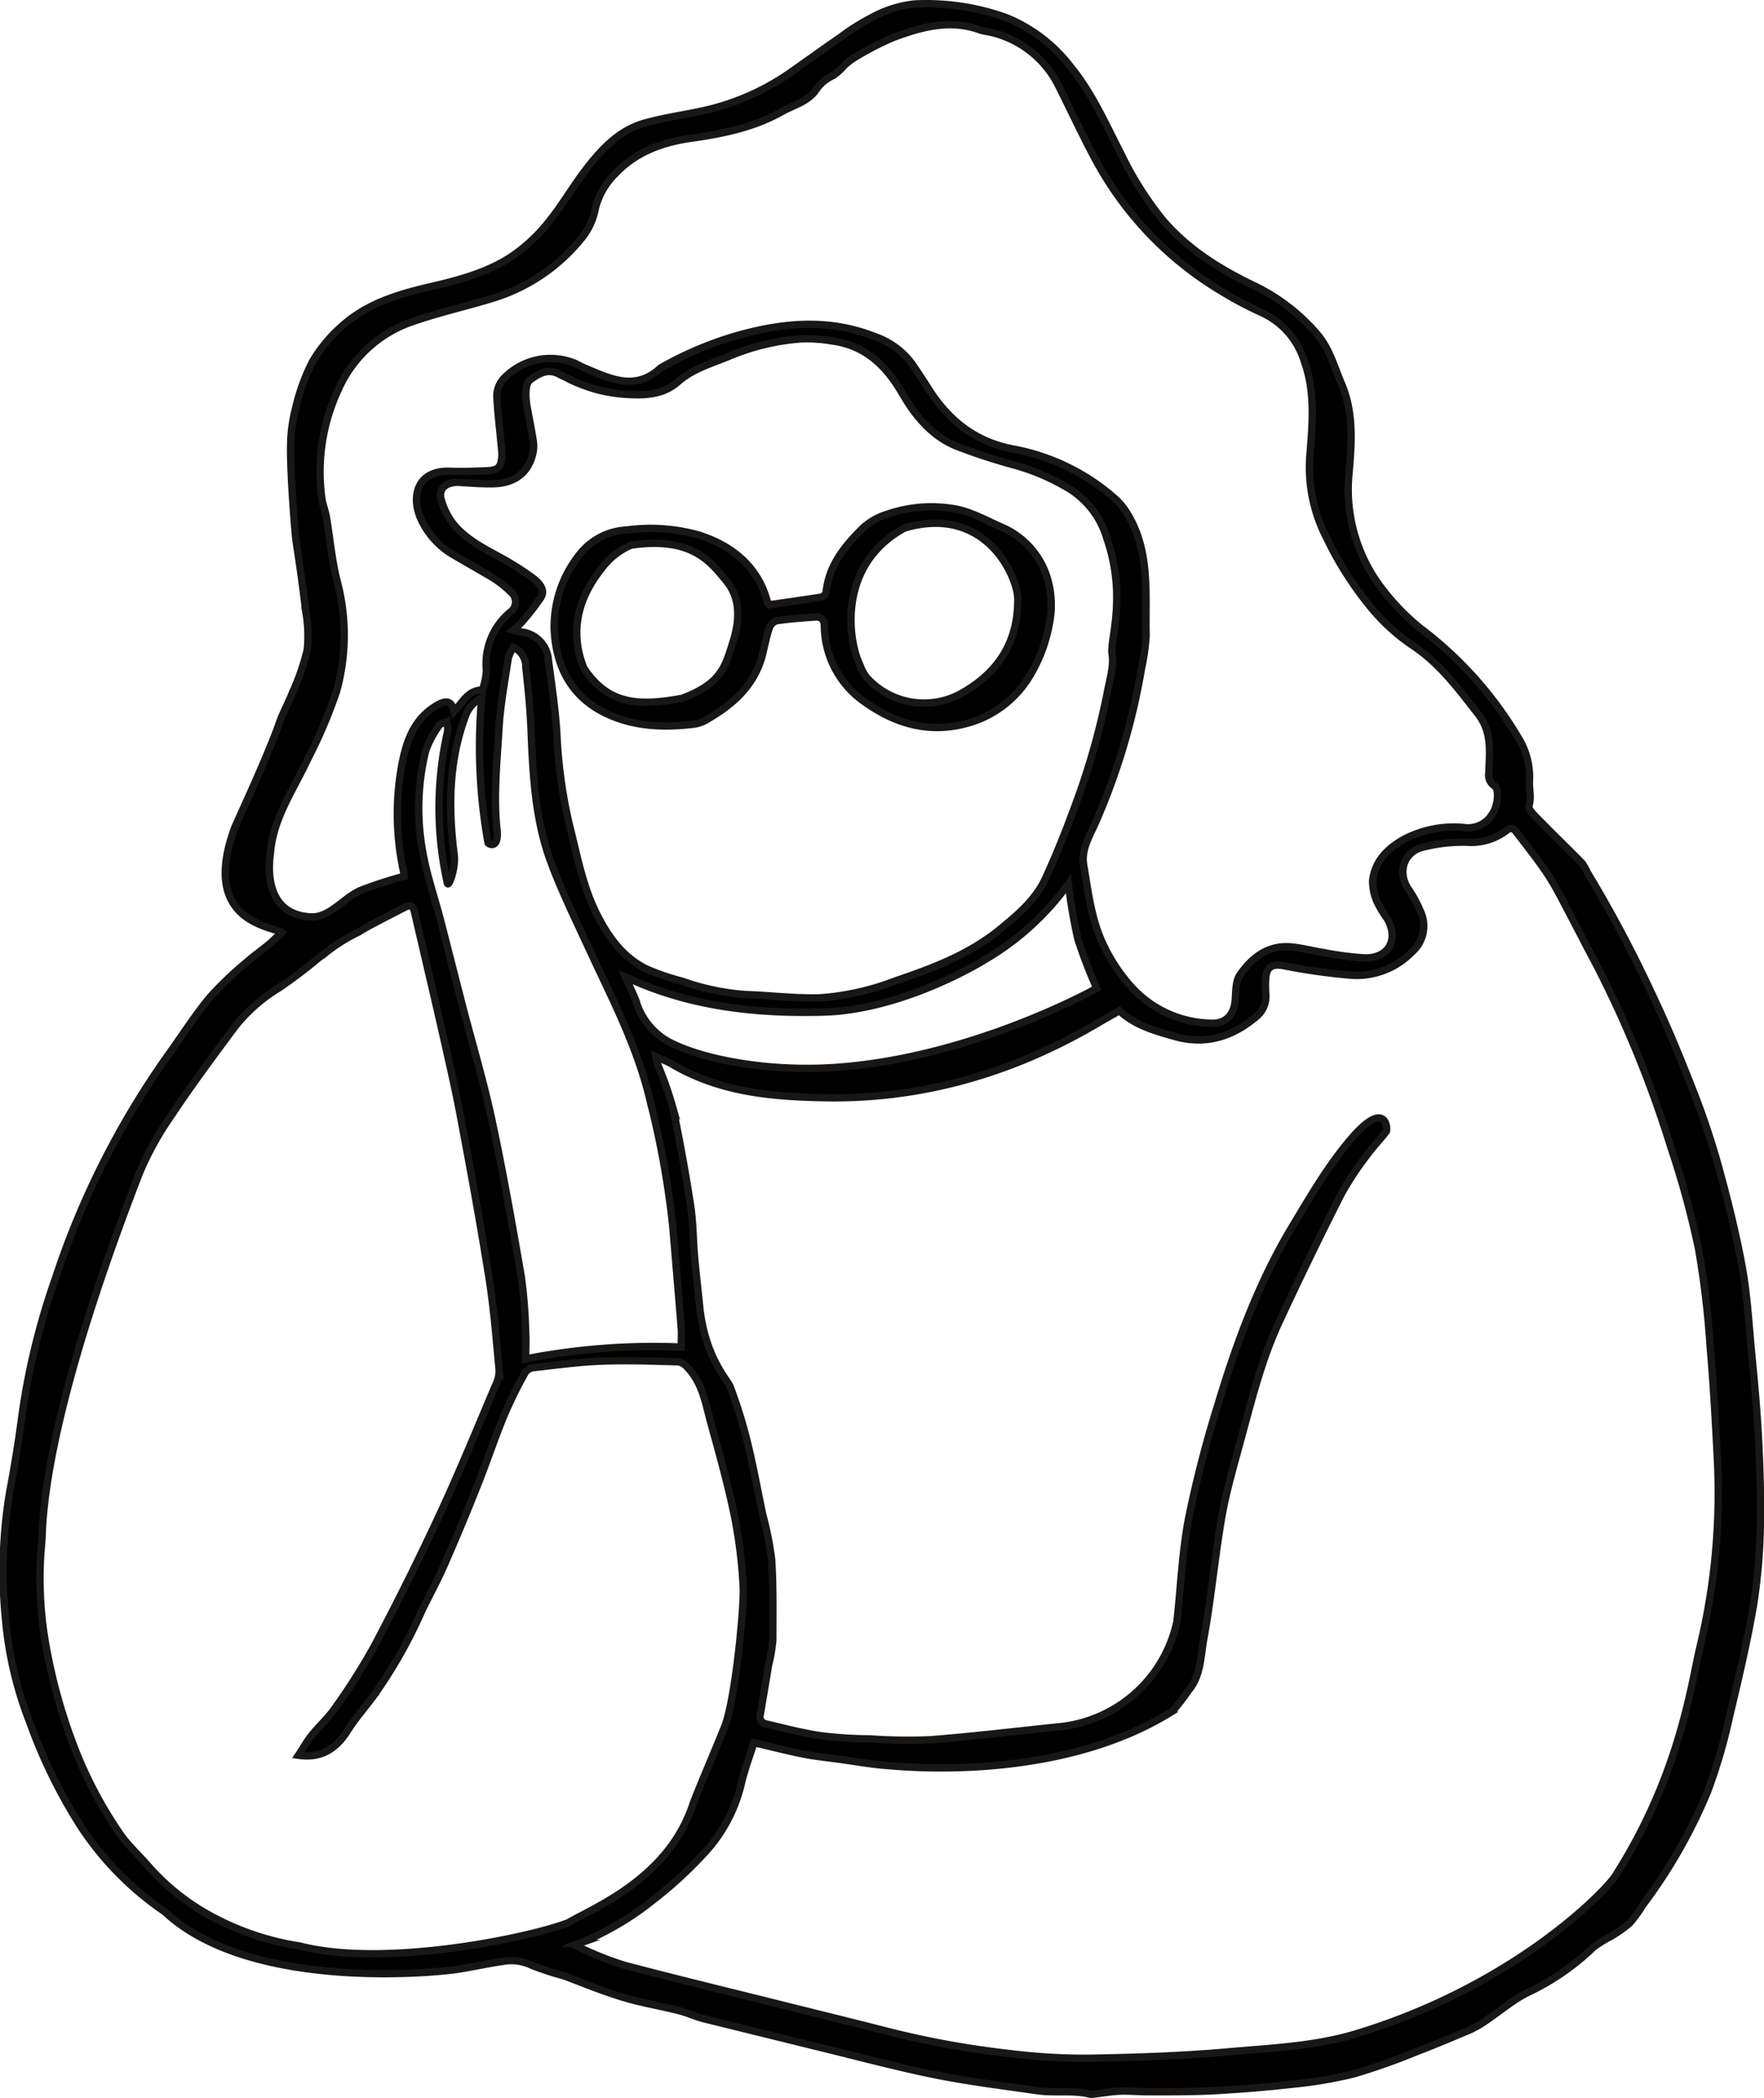 <?xml version="1.0" encoding="UTF-8"?> <svg xmlns="http://www.w3.org/2000/svg" id="Ebene_1" data-name="Ebene 1" viewBox="0 0 240.22 285.71"><defs><style>.cls-1,.cls-2{stroke:#181716;stroke-miterlimit:10;}.cls-2{fill-rule:evenodd;}</style></defs><path class="cls-1" d="M334.4,358.21c-.19-3.93-.58-7.86-.95-11.79s-.58-7.79-1.29-11.61c-.88-4.76-2.07-9.48-3.37-14.14a108.06,108.06,0,0,0-3.59-10.49c-1.66-4.24-3.43-8.46-5.39-12.58a172.43,172.43,0,0,0-8.73-16.38,6.67,6.67,0,0,0-.7-1.23c-1.89-1.94-3.85-3.81-5.74-5.75-.61-.63-1.65-1.57-1.49-2.06.37-1.19,0-2.27.07-3.38a10.2,10.2,0,0,0-1.54-5.92A51.46,51.46,0,0,0,288.36,248a30.69,30.69,0,0,1-4.92-5,22.17,22.17,0,0,1-4.77-16.32c.34-4,.62-8.12-1.06-12-1-2.37-1.65-4.88-3.45-6.89a26.29,26.29,0,0,0-8.29-6.36c-4.71-2.25-9.1-4.94-12.58-9a45.49,45.49,0,0,1-5.62-8.87c-2.14-4.14-4-8.45-7-12.09a20.89,20.89,0,0,0-8.75-6.63A32.22,32.22,0,0,0,219.47,163a15.52,15.52,0,0,0-6,1.95,28,28,0,0,0-4,2.53c-2.29,1.58-4.55,3.21-6.83,4.81a33.3,33.3,0,0,1-12.42,5.35c-2.53.53-5.11.9-7.59,1.61-3.26.94-5.57,3.32-7.59,5.89s-3.51,5.25-5.5,7.68a22.37,22.37,0,0,1-5,4.61c-3.4,2.23-7.37,3.23-11.28,4.14-4.3,1-8.42,2.3-11.74,5.28a19.88,19.88,0,0,0-4,4.81,26.71,26.71,0,0,0-2.25,6.08,21.3,21.3,0,0,0-.74,4.83c-.15,3.38.56,12.47.74,13.65.49,3.13.93,6.27,1.29,9.41a18.8,18.8,0,0,1,.22,5.33,32.39,32.39,0,0,1-2.06,5.91c-.53,1.35-1.25,2.63-1.73,4-1.54,4.45-5.92,13.83-6.08,14.27-4.76,12.86,5.05,13.43,6.39,14.29-.59.56-1.05,1-1.57,1.47-1,.86-2.16,1.64-3.16,2.54a46.67,46.67,0,0,0-5.08,4.85c-2.12,2.58-3.91,5.42-5.87,8.13a114,114,0,0,0-15.12,30.07,96.33,96.33,0,0,0-4.61,19c-.44,3.38-1,6.76-1.63,10.11a65.57,65.57,0,0,0-.58,17.24A50.67,50.67,0,0,0,99,397a70.71,70.71,0,0,0,6.75,13.85,41.66,41.66,0,0,0,11.63,11.92c11.38,10.68,36,8.37,39.58,7.88,2.17-.31,4.3-.82,6.47-1.12a6.37,6.37,0,0,1,3.91.52,37.57,37.57,0,0,0,4.39,1.44c2.66,1,5.26,2.09,8,2.91,2.5.77,5.11,1.19,7.65,1.83,1.16.29,2.26.82,3.42,1.11q8.1,2,16.23,4c5.06,1.23,10.1,2.59,15.21,3.62,4.63.93,9.34,1.51,14,2.18,2.37.34,4.81-.12,7.18.47a.85.85,0,0,0,.35,0c1.23-.14,2.45-.36,3.68-.41s2.67.08,4,.08c2.76,0,5.52,0,8.27-.11,3.68-.2,7.35-.48,11-.89a60.1,60.1,0,0,0,8.57-1.43,88.3,88.3,0,0,0,8.66-3.07c2.41-.92,4.79-1.92,7.17-2.93a13.71,13.71,0,0,0,2-1.14c2.08-1.39,4-3.1,6.24-4.12a33.44,33.44,0,0,0,8.58-6,17.42,17.42,0,0,1,2.39-1.48,16.88,16.88,0,0,0,2.56-1.82,18.67,18.67,0,0,0,1.75-2.42,70.86,70.86,0,0,0,8.86-15.52,74.47,74.47,0,0,0,3-10.31c1.2-5,2.37-10,3.23-15a78.35,78.35,0,0,0,.93-10.83C334.74,366.2,334.61,362.2,334.4,358.21ZM131.77,278.62c.36-4.74,3.09-8.53,5-12.65a67.64,67.64,0,0,0,4-9.36,28.69,28.69,0,0,0,.06-15.11c-.71-2.82-.95-5.75-1.44-8.62-.16-.93-.55-1.83-.65-2.77A26.51,26.51,0,0,1,141,215.53a17,17,0,0,1,9.74-9.14c3.7-1.32,7.56-2.17,11.32-3.32a24.89,24.89,0,0,0,12.15-8.26,9,9,0,0,0,1.81-4,10,10,0,0,1,2.69-4.68c2.83-3,6.45-4.3,10.39-4.85,4.27-.61,8.49-1.46,12.28-3.6,1.6-.91,3.58-1.35,4.69-3a5.5,5.5,0,0,1,2.3-1.92,7.44,7.44,0,0,0,1.41-1.25,8.15,8.15,0,0,1,1.38-1.12,41.23,41.23,0,0,1,5.39-2.81c3.82-1.43,7.73-2.53,11.84-1.05.56.2,1.17.23,1.74.39a13.77,13.77,0,0,1,9.05,7.39c1.55,3.09,3,6.21,4.62,9.27A46.66,46.66,0,0,0,261.08,202a50.9,50.9,0,0,0,5.62,3,10.7,10.7,0,0,1,5.86,6.66c1.53,4.26,1.09,8.54.76,12.81a20.9,20.9,0,0,0,2.25,11.18,46.46,46.46,0,0,0,6.56,10.12,27.17,27.17,0,0,0,5.18,4.58c3.69,2.44,6.21,5.87,8.87,9.27,2,2.52,1.58,5.21,1.52,8a1.78,1.78,0,0,0,.75,1.85c.69.45.47,2.72-.26,3.79a3.83,3.83,0,0,1-3.69,1.9,14.55,14.55,0,0,0-8.35,1.57c-2.25,1.26-3.95,2.95-4.28,5.57a6.88,6.88,0,0,0,.62,3,16.42,16.42,0,0,0,1.36,2.25c1.63,2.84.19,5.43-3.1,5.34a42.11,42.11,0,0,1-5.56-.73c-1.5-.23-3-.64-4.47-.77-3.09-.26-5.28,1.45-6.9,3.77-.62.89-.58,2.29-.67,3.47-.15,2-1.28,3.25-3.28,3.15A15,15,0,0,1,249.15,297a23.48,23.48,0,0,1-4-6c-1.62-3.43-2-7.08-2.63-10.71-.4-2.36,1-4.29,1.83-6.34a88.64,88.64,0,0,0,6.06-20.6,27.51,27.51,0,0,0,.61-4.37c-.13-5.77.63-11.71-2.79-16.94a8.63,8.63,0,0,0-1.57-1.79,28.88,28.88,0,0,0-13.85-6.67c-5.15-1-8.77-3.95-11.48-8.26-.7-1.11-1.43-2.21-2.18-3.3a10.45,10.45,0,0,0-5-3.7c-6-2.4-11.94-2-18-.4A47.43,47.43,0,0,0,185,212.5l-.1.06c-3.45,3.24-6.91,1.44-10.37,0-.44-.18-.85-.43-1.28-.63a8.79,8.79,0,0,0-9.8,2.17,3.55,3.55,0,0,0-.85,2.15c.09,2.34.4,4.66.61,7a8.16,8.16,0,0,1,.08,1.31c-.12,1.52-.47,1.91-2,2-1.71.07-3.42.13-5.12.07-4.26-.15-5.27,3.22-4,6.29a10.88,10.88,0,0,0,4.66,5.17c1.71,1,3.47,2,5.16,3a14,14,0,0,1,2.53,2,1.72,1.72,0,0,1-.11,2.74,9.07,9.07,0,0,0-3.23,7.87,9.71,9.71,0,0,1-.43,2.35c0,.14-.16.36-.26.37-1.85.09-2.56,1.69-3.72,2.92-.31-1.42-1-1.58-2.22-.9-3,1.69-4.12,4.48-4.78,7.61a36.8,36.8,0,0,0,.13,15.11,5.92,5.92,0,0,1,.06.62,55.52,55.52,0,0,0-5.89,1.91c-2.33,1-4.2,3.72-6.75,3.62C130.25,287,131.75,278.93,131.77,278.62Zm34.75,65a67,67,0,0,0-.6-7.37c-1.23-7.13-2.49-14.26-4-21.33-1.12-5.21-2.65-10.34-4-15.51-1-3.9-2-7.81-3-11.7-.8-3.09-1.87-6.12-2.41-9.24a32.89,32.89,0,0,1,.4-13.79,13.38,13.38,0,0,1,1.84-3.45c.15-.26.64-.31,1-.46a3.23,3.23,0,0,1,.17,1.16,47,47,0,0,0-.06,20.77c.15.69,1.17-2,.93-3.88-.81-6.37-.75-12.67,1.51-18.79a4.38,4.38,0,0,1,2.24-2.55,74.13,74.13,0,0,0,.86,19.73c0,.15,1.53,1,1.22-1.79-.49-4.55,0-9.18.27-13.75.18-3.2.79-6.38,1.26-9.56a6.33,6.33,0,0,1,.69-1.51,2.84,2.84,0,0,1,1.7,2.69c.33,2.94.62,5.89.73,8.83.24,6,.57,12.09,2.71,17.8,1.41,3.8,3.21,7.47,4.91,11.16,3.19,6.95,6.82,13.71,8.58,21.25a120.33,120.33,0,0,1,3.08,17.06c.39,4.64.79,9.28,1.16,13.93.06.79,0,1.59,0,2.56a91.13,91.13,0,0,0-21.19,1.61C166.54,346.09,166.6,344.86,166.52,343.64Zm1.06-102.4a39.54,39.54,0,0,0-4.12-2.65c-2.41-1.34-4.94-2.54-6.73-4.7a9.49,9.49,0,0,1-1.72-3.45c-.41-1.46.78-2.4,2.51-2.28,1.47.1,2.95.21,4.42.19,3.06,0,5-1.5,5.59-4.25a4.75,4.75,0,0,0,0-1.76c-.24-1.49-.54-3-.81-4.45-.05-.27-.53-3,.41-3.68,1.11-.81,2.35-1.61,3.86-.83.5.25,1,.48,1.5.74a20.17,20.17,0,0,0,8.42,2.09c2.21.11,4.51-.12,6.31-1.71,2.12-1.88,4.82-2.57,7.32-3.64a31.1,31.1,0,0,1,9.39-2.23,19.86,19.86,0,0,1,4.27.27c4.56.59,7.42,3.35,9.64,7.2,1.74,3,4,5.77,7.36,7.13a76.56,76.56,0,0,0,7.59,2.5,29.72,29.72,0,0,1,8.08,3.5,11.9,11.9,0,0,1,4.79,6.52c2.75,8,.42,13.83.72,15.75.27,1.65-.31,3.46-.63,5.18,0,.09,0,.17-.05.25a99.51,99.51,0,0,1-4.45,15.51c-1.2,3.27-2.49,6.51-3.95,9.67-1.34,2.89-3.75,4.92-6.17,6.9-4.2,3.43-9.13,5.29-14.17,7a35.74,35.74,0,0,1-10.23,2.33c-3.41.12-6.84-.33-10.27-.44a33,33,0,0,1-8.63-1.82,33,33,0,0,1-4.74-1.61c-3.37-1.61-5.4-4.51-7-7.76-1.85-3.76-2.57-7.86-3.6-11.87a66.78,66.78,0,0,1-1.72-12.52c-.2-3.33-.72-6.65-1.15-10a4.14,4.14,0,0,0-4-3.81,6.77,6.77,0,0,1-.8-.22,12.71,12.71,0,0,0,1.08-1,32.84,32.84,0,0,0,2.69-3.44C169.22,242.8,168.42,241.86,167.58,241.24Zm14,57.59c-.4-1-.89-2-1.46-3.32l1.76.78c8.07,3.37,16.48,4.23,25.17,4,9.22-.23,18.72-5.11,22.1-7.19a36.9,36.9,0,0,0,11.28-10.28,74.58,74.58,0,0,0,1.29,7.52,66.33,66.33,0,0,0,2.58,6.71c-4.53,2.48-19.45,9.62-35.41,10.76-9.07.66-18.29-1-23-3.54A9.41,9.41,0,0,1,181.57,298.83ZM135.78,427.44a36.94,36.94,0,0,1-11.44-3.73,31,31,0,0,1-9.13-7.07c-1.22-1.42-2.62-2.69-3.73-4.19a57.08,57.08,0,0,1-6.69-12.79,74.67,74.67,0,0,1-3.61-13.25,51.44,51.44,0,0,1-.55-14c.19-2.62-.22-15.28,13.25-50.1a42,42,0,0,1,4.51-8.14c2.71-4.08,5.64-8,8.57-11.95a22.72,22.72,0,0,1,6-5.26,65.67,65.67,0,0,0,5.43-4.12,3.38,3.38,0,0,1,.52-.35,23.72,23.72,0,0,1,4.84-3.11c.62-.38,1.18-.71,1.74-1,1.52-.81,3.05-1.59,4.57-2.38.68-.35,1.12-.25,1.31.57,1.18,5.13,2.4,10.26,3.57,15.39.92,4.09,1.88,8.17,2.66,12.28,1.39,7.37,2.74,14.74,3.92,22.15.67,4.2,1,8.47,1.4,12.72a4.86,4.86,0,0,1-.57,2.14c-2.43,5.73-4.78,11.49-7.4,17.14-2.83,6.11-5.84,12.16-9,18.14a86.57,86.57,0,0,1-5.37,8.49c-.91,1.34-2.16,2.44-3.19,3.72-.65.81-1.16,1.74-1.81,2.72,3.2.48,5.19-1,6.66-3.3,1-1.6,2.28-3.06,3.42-4.58A64.58,64.58,0,0,0,152.29,382c1-2.13,2.16-4.18,3.1-6.33q2.42-5.51,4.63-11.1c1.24-3.11,2.29-6.29,3.56-9.38a62.42,62.42,0,0,1,2.89-5.86,1.65,1.65,0,0,1,1.14-.65c3.08-.34,6.15-.77,9.24-.88,3.5-.14,7,0,10.51.09a2.07,2.07,0,0,1,1.13.69c2.19,2.22,2.57,5.23,3.35,8,1.15,4.15,2.3,8.31,3.16,12.53a66.91,66.91,0,0,1,1.15,9.47c.15,2.62-1.1,15.39-2.51,18.93s-2.9,6.92-4.27,10.41c-3.27,10.27-13.44,14.22-17,16.32C167.43,426.21,147.52,430.46,135.78,427.44ZM326.42,386.8c-1.2,5.16-2.8,17.5-11.61,31.25-2.08,2.83-14.41,15.06-35.24,21.35-5.56,1.68-11.49,1.93-17.28,2.44-6.43.57-12.9.78-19.36.88a83.5,83.5,0,0,1-10.82-.68,123.08,123.08,0,0,1-16.79-3.11c-5-1.28-10.11-2.52-15.17-3.79-6.73-1.68-13.47-3.31-20.17-5.08a43.48,43.48,0,0,1-6.79-2.77l.57-.2a39.78,39.78,0,0,0,10.14-5.93,55.91,55.91,0,0,0,7.43-6.91,21.08,21.08,0,0,0,4.58-9c.42-1.81,1.09-3.56,1.7-5.5,2.31.54,4.52,1.11,6.75,1.55,1.59.32,3.22.48,4.84.7,2.27.31,4.53.73,6.8.88,1.64.11,23,2.38,38.59-7.41a27.66,27.66,0,0,0,2.18-2.81c1.7-2,1.66-4.58,2.08-6.92,1-5.48,1.5-11,2.44-16.54.57-3.33,1.51-6.61,2.4-9.87,1.57-5.68,2.92-11.45,5.42-16.82q4.08-8.79,8.46-17.43a41.25,41.25,0,0,1,3.52-5.33c.81-1.12,1.77-2.11,2.62-3.2.27-.36-.06-4.47-4.63.81-3.19,3.67-5.65,7.94-8.16,12.11-4.55,7.57-7.59,15.82-10.12,24.24a154.15,154.15,0,0,0-4,15.51c-.88,4.61-1.07,9.35-1.58,14a18.24,18.24,0,0,1-16.31,14.39c-5.76.6-11.5,1.29-17.27,1.74a73.55,73.55,0,0,1-8.26-.12,57.5,57.5,0,0,1-6.69-.43c-2.47-.37-4.89-1-7.34-1.59a1,1,0,0,1-.87-1.33c.38-2.23.75-4.45,1.12-6.68a21.33,21.33,0,0,0,.58-3.41c0-3.67.08-7.35-.16-11a44.62,44.62,0,0,0-1.21-6.09c-.7-3.35-1.31-6.73-2.12-10a65.39,65.39,0,0,0-2.31-7.4c-.38-1-3.29-3.82-4.12-10.52-.23-2.38-.52-4.75-.73-7.14s-.19-4.71-.54-7c-.69-4.48-1.49-8.95-2.43-13.38a48.88,48.88,0,0,0-2-5.71c-.1-.29-.14-.6-.27-1.2.79.37,1.41.58,2,.91,6.52,3.89,13.58,4.55,21.12,4.67,10.09.17,23.06-1.87,37.2-10.26.88-.53,1.78-1,2.76-1.59,2.14,2,4.87,2.76,7.58,3.52,4.22,1.19,7.93,0,11.17-2.8a3.52,3.52,0,0,0,1.19-3,15.58,15.58,0,0,1,0-2.16c.12-1.52.83-1.95,2.32-1.71a82.64,82.64,0,0,0,9.21,1.31,10.47,10.47,0,0,0,8.36-3.14,4.69,4.69,0,0,0,1.12-5.67,16.42,16.42,0,0,0-1.53-2.83c-1.54-2.16-.84-5,1.76-5.74a22.06,22.06,0,0,1,6.12-.72,7.9,7.9,0,0,0,5.37-1.56c.49-.4.92-.45,1.33.09,1.18,1.55,2.39,3.07,3.52,4.66a32.46,32.46,0,0,1,2.22,3.55c1.78,3.3,3.46,6.65,5.23,9.95a153.24,153.24,0,0,1,10.15,24.89,120.44,120.44,0,0,1,3.76,13.81,124.1,124.1,0,0,1,1.57,13.2c.45,5.21.74,10.44,1,15.66A89.55,89.55,0,0,1,326.42,386.8Z" transform="translate(-94.94 -162.46)"></path><path class="cls-2" d="M199.66,244.81c2.49-.36,4.85-.68,7.2-1.06a1,1,0,0,0,.59-.75c.4-3.65,2.6-6.29,5.06-8.7a8.75,8.75,0,0,1,3.31-1.84,18.43,18.43,0,0,1,9.1-.72c2.18.37,4.25,1.53,6.31,2.45a11,11,0,0,1,6.48,7.52,12.68,12.68,0,0,1,.13,5.68,20.83,20.83,0,0,1-2.93,7.52,14.33,14.33,0,0,1-6.8,5.56c-5.52,2.06-10.6,1-15.37-2.4a12.72,12.72,0,0,1-5.54-10.34c0-1-.49-1.31-1.32-1.25-1.73.12-3.46.25-5.18.5a1.59,1.59,0,0,0-1,1c-.42,1.27-.67,2.61-1,3.9-1.19,4.18-4.23,6.72-7.83,8.74a4.74,4.74,0,0,1-1.72.48c-4.1.46-8.18.26-11.92-1.62-4.58-2.3-6.58-6.35-6.82-11.3a15.76,15.76,0,0,1,3.4-10.15,8.69,8.69,0,0,1,6.45-3.4,24.18,24.18,0,0,1,10,.73c4.54,1.5,8,4.36,9.23,9.22A.79.79,0,0,0,199.66,244.81Zm33.88-.5c.23-2.74-4-13.3-15.42-9.95-8.92,4.85-7.72,14.68-6.32,18.07a7.74,7.74,0,0,0,1.17,2.29,10.5,10.5,0,0,0,12.79,2.21C230.64,254.22,233.5,250.18,233.54,244.31Zm-45.69,13.23c5.26-2,5.81-4.16,6.93-7.75.89-2.87,1.06-5.88-1-8.32s-4.55-6-12.91-4.78a9.73,9.73,0,0,0-4,3.18c-3.2,4-4.41,8.56-2.42,13.57C177.78,258.48,182,258.61,187.85,257.54Z" transform="translate(-94.94 -162.46)"></path></svg> 